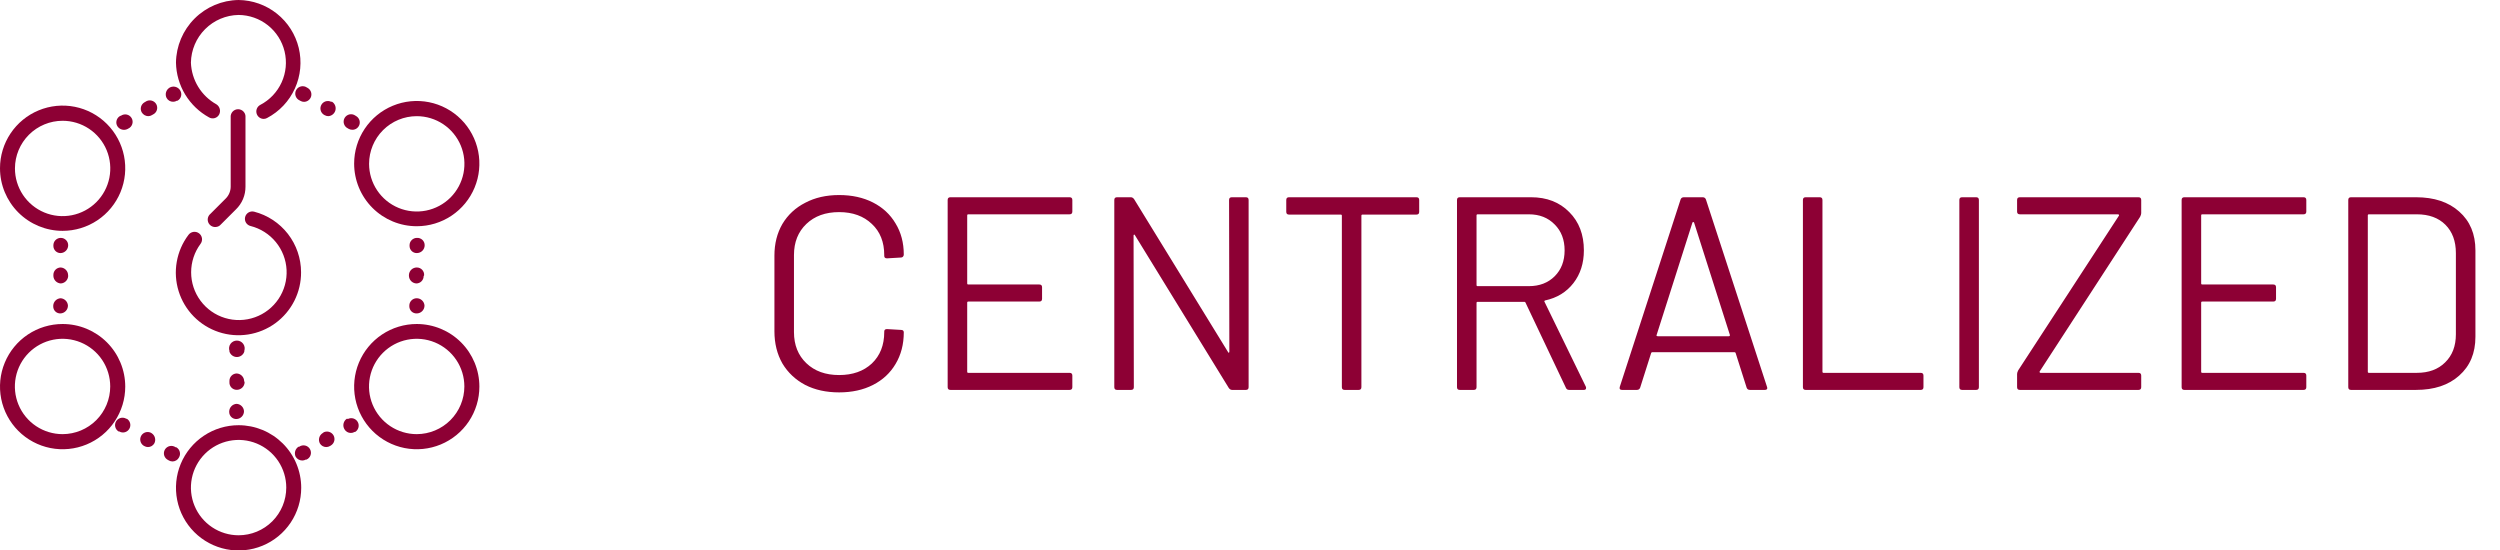 <svg width="218" height="48" viewBox="0 0 218 48" fill="none" xmlns="http://www.w3.org/2000/svg">
<path d="M5.283 26.007C5.116 26.017 4.959 26.087 4.84 26.206C4.722 26.324 4.651 26.482 4.642 26.648V26.717C4.641 26.799 4.657 26.881 4.688 26.958C4.72 27.034 4.767 27.103 4.827 27.161C4.886 27.218 4.957 27.263 5.034 27.292C5.111 27.322 5.194 27.335 5.276 27.331C5.452 27.322 5.616 27.247 5.737 27.119C5.858 26.992 5.925 26.824 5.925 26.648C5.915 26.482 5.844 26.324 5.726 26.206C5.608 26.087 5.45 26.017 5.283 26.007Z" fill="#8D0034"/>
<path d="M5.939 24.007C5.939 23.833 5.873 23.665 5.753 23.538C5.634 23.411 5.471 23.335 5.297 23.324C5.127 23.324 4.964 23.392 4.843 23.512C4.723 23.633 4.655 23.796 4.655 23.966V24.068C4.663 24.236 4.733 24.396 4.852 24.515C4.97 24.635 5.129 24.707 5.297 24.717C5.465 24.709 5.624 24.639 5.744 24.52C5.864 24.402 5.935 24.243 5.945 24.075L5.939 24.007Z" fill="#8D0034"/>
<path d="M5.304 20.744C5.219 20.743 5.135 20.759 5.056 20.791C4.977 20.823 4.906 20.87 4.846 20.93C4.785 20.989 4.737 21.06 4.705 21.139C4.672 21.217 4.655 21.301 4.655 21.386V21.454C4.656 21.537 4.674 21.62 4.707 21.696C4.74 21.772 4.789 21.841 4.849 21.899C4.91 21.956 4.981 22 5.059 22.03C5.137 22.059 5.22 22.072 5.304 22.068C5.478 22.058 5.641 21.981 5.76 21.854C5.879 21.727 5.946 21.56 5.945 21.386C5.945 21.215 5.878 21.052 5.757 20.932C5.637 20.812 5.474 20.744 5.304 20.744Z" fill="#8D0034"/>
<path d="M36.334 26.007C36.164 26.007 36.001 26.074 35.881 26.195C35.76 26.315 35.693 26.478 35.693 26.648V26.717C35.694 26.799 35.711 26.881 35.744 26.957C35.777 27.033 35.825 27.102 35.884 27.159C35.944 27.216 36.015 27.261 36.092 27.29C36.169 27.32 36.252 27.334 36.334 27.331C36.516 27.331 36.689 27.259 36.817 27.131C36.945 27.003 37.017 26.829 37.017 26.648C37.007 26.475 36.93 26.311 36.803 26.192C36.676 26.073 36.509 26.006 36.334 26.007Z" fill="#8D0034"/>
<path d="M36.983 24.007C36.99 23.919 36.978 23.831 36.949 23.748C36.919 23.665 36.873 23.588 36.812 23.524C36.752 23.46 36.679 23.409 36.598 23.375C36.517 23.34 36.429 23.323 36.341 23.324C36.167 23.324 35.999 23.39 35.873 23.509C35.746 23.629 35.669 23.792 35.659 23.966V24.068C35.667 24.236 35.737 24.396 35.855 24.515C35.974 24.635 36.132 24.707 36.3 24.717C36.471 24.717 36.634 24.649 36.754 24.529C36.874 24.409 36.942 24.245 36.942 24.075L36.983 24.007Z" fill="#8D0034"/>
<path d="M36.355 20.744C36.186 20.744 36.024 20.811 35.904 20.93C35.783 21.048 35.715 21.21 35.713 21.379V21.447C35.713 21.53 35.73 21.612 35.762 21.688C35.794 21.764 35.841 21.833 35.9 21.891C35.959 21.949 36.029 21.994 36.106 22.025C36.183 22.055 36.265 22.07 36.348 22.068C36.529 22.068 36.703 21.996 36.831 21.868C36.959 21.74 37.031 21.567 37.031 21.386C37.032 21.298 37.015 21.211 36.981 21.131C36.947 21.05 36.897 20.977 36.833 20.917C36.77 20.857 36.694 20.81 36.612 20.781C36.53 20.751 36.442 20.738 36.355 20.744Z" fill="#8D0034"/>
<path d="M20.635 35.215C20.465 35.223 20.305 35.294 20.186 35.414C20.066 35.534 19.995 35.694 19.986 35.864V35.925C19.986 36.008 20.003 36.091 20.036 36.168C20.069 36.245 20.117 36.314 20.178 36.372C20.239 36.429 20.311 36.474 20.389 36.503C20.468 36.531 20.551 36.544 20.635 36.539C20.809 36.529 20.972 36.452 21.091 36.325C21.21 36.199 21.277 36.031 21.276 35.857C21.267 35.69 21.196 35.532 21.078 35.414C20.959 35.295 20.802 35.225 20.635 35.215Z" fill="#8D0034"/>
<path d="M21.29 33.215C21.282 33.047 21.212 32.888 21.093 32.768C20.975 32.648 20.817 32.577 20.648 32.566C20.478 32.566 20.315 32.634 20.195 32.755C20.074 32.875 20.007 33.038 20.007 33.208V33.311C20 33.398 20.012 33.487 20.041 33.57C20.071 33.653 20.117 33.729 20.177 33.793C20.238 33.857 20.311 33.908 20.392 33.943C20.473 33.977 20.56 33.994 20.648 33.993C20.823 33.993 20.99 33.927 21.117 33.808C21.244 33.689 21.321 33.525 21.331 33.352L21.29 33.215Z" fill="#8D0034"/>
<path d="M21.304 30.594C21.337 30.491 21.346 30.382 21.33 30.276C21.313 30.169 21.271 30.068 21.208 29.98C21.145 29.893 21.062 29.822 20.966 29.773C20.87 29.724 20.763 29.698 20.655 29.698C20.547 29.698 20.441 29.724 20.345 29.773C20.249 29.822 20.166 29.893 20.102 29.98C20.039 30.068 19.997 30.169 19.981 30.276C19.964 30.382 19.973 30.491 20.007 30.594V30.662C20.052 30.799 20.139 30.918 20.255 31.002C20.372 31.086 20.512 31.132 20.655 31.132C20.799 31.132 20.939 31.086 21.056 31.002C21.172 30.918 21.259 30.799 21.304 30.662V30.594Z" fill="#8D0034"/>
<path d="M10.505 10.096L10.444 10.13C10.3 10.22 10.198 10.363 10.16 10.528C10.121 10.693 10.15 10.866 10.239 11.01C10.33 11.152 10.471 11.254 10.633 11.298C10.796 11.342 10.969 11.325 11.12 11.249L11.181 11.215C11.264 11.178 11.338 11.124 11.399 11.057C11.459 10.989 11.505 10.91 11.533 10.824C11.562 10.738 11.571 10.647 11.562 10.556C11.553 10.466 11.525 10.379 11.479 10.3C11.434 10.222 11.373 10.153 11.3 10.1C11.227 10.046 11.143 10.008 11.055 9.989C10.966 9.97 10.875 9.969 10.786 9.988C10.697 10.006 10.613 10.043 10.539 10.096H10.505Z" fill="#8D0034"/>
<path d="M12.683 8.874L12.601 8.921C12.527 8.963 12.462 9.019 12.41 9.086C12.358 9.153 12.32 9.23 12.297 9.312C12.275 9.394 12.27 9.479 12.28 9.563C12.292 9.648 12.319 9.729 12.362 9.802C12.421 9.899 12.502 9.979 12.6 10.037C12.698 10.094 12.808 10.126 12.921 10.13C13.035 10.13 13.146 10.1 13.242 10.041L13.324 9.993C13.407 9.956 13.481 9.902 13.542 9.835C13.603 9.768 13.649 9.688 13.677 9.602C13.705 9.516 13.715 9.425 13.705 9.335C13.696 9.244 13.668 9.157 13.623 9.078C13.578 9 13.517 8.931 13.444 8.878C13.37 8.824 13.287 8.787 13.198 8.767C13.11 8.748 13.018 8.747 12.929 8.766C12.84 8.784 12.756 8.821 12.683 8.874Z" fill="#8D0034"/>
<path d="M15.099 8.874C15.212 8.874 15.323 8.844 15.42 8.785H15.474C15.553 8.742 15.621 8.684 15.676 8.613C15.73 8.542 15.769 8.461 15.791 8.374C15.812 8.287 15.815 8.197 15.799 8.109C15.783 8.021 15.749 7.938 15.7 7.863C15.608 7.722 15.468 7.619 15.305 7.575C15.143 7.531 14.97 7.549 14.819 7.625L14.764 7.659C14.623 7.75 14.52 7.891 14.476 8.053C14.432 8.216 14.45 8.389 14.526 8.539C14.581 8.642 14.664 8.728 14.765 8.787C14.866 8.846 14.982 8.876 15.099 8.874Z" fill="#8D0034"/>
<path d="M30.348 11.201L30.403 11.236C30.501 11.289 30.611 11.317 30.724 11.317C30.866 11.319 31.005 11.273 31.119 11.187C31.232 11.101 31.314 10.979 31.351 10.841C31.387 10.704 31.377 10.557 31.322 10.426C31.266 10.295 31.169 10.186 31.044 10.116L30.99 10.082C30.916 10.029 30.832 9.992 30.743 9.974C30.654 9.956 30.563 9.956 30.474 9.975C30.386 9.995 30.302 10.032 30.229 10.086C30.156 10.14 30.095 10.208 30.049 10.287C30.004 10.365 29.976 10.453 29.967 10.543C29.958 10.633 29.968 10.724 29.996 10.81C30.024 10.896 30.07 10.976 30.13 11.043C30.191 11.111 30.265 11.164 30.348 11.201Z" fill="#8D0034"/>
<path d="M28.956 8.874H28.874C28.726 8.802 28.557 8.788 28.4 8.836C28.243 8.884 28.11 8.989 28.028 9.131C27.946 9.273 27.92 9.441 27.957 9.601C27.994 9.761 28.089 9.901 28.225 9.993L28.307 10.041C28.405 10.097 28.515 10.127 28.628 10.13C28.772 10.121 28.909 10.067 29.02 9.976C29.132 9.884 29.211 9.76 29.248 9.621C29.284 9.481 29.275 9.334 29.223 9.2C29.17 9.066 29.077 8.951 28.956 8.874Z" fill="#8D0034"/>
<path d="M26.833 7.672L26.771 7.638C26.698 7.585 26.614 7.549 26.525 7.53C26.436 7.512 26.344 7.512 26.256 7.532C26.167 7.551 26.084 7.589 26.01 7.642C25.937 7.696 25.876 7.764 25.831 7.843C25.786 7.922 25.758 8.009 25.749 8.099C25.739 8.189 25.749 8.28 25.777 8.367C25.805 8.453 25.851 8.532 25.912 8.6C25.973 8.667 26.047 8.721 26.13 8.758L26.191 8.792C26.288 8.851 26.399 8.882 26.512 8.881C26.654 8.879 26.791 8.831 26.903 8.744C27.015 8.657 27.096 8.536 27.132 8.399C27.169 8.261 27.159 8.116 27.105 7.985C27.051 7.854 26.955 7.744 26.833 7.672Z" fill="#8D0034"/>
<path d="M11.044 36.532L10.983 36.498C10.834 36.42 10.661 36.402 10.499 36.45C10.337 36.497 10.2 36.605 10.117 36.751C10.034 36.897 10.011 37.07 10.053 37.233C10.094 37.396 10.198 37.536 10.341 37.625H10.403C10.497 37.684 10.606 37.715 10.717 37.713C10.859 37.713 10.998 37.666 11.111 37.58C11.224 37.493 11.306 37.372 11.343 37.235C11.38 37.097 11.371 36.951 11.317 36.819C11.263 36.688 11.167 36.577 11.044 36.505V36.532Z" fill="#8D0034"/>
<path d="M13.222 37.775L13.14 37.727C12.993 37.662 12.827 37.653 12.675 37.703C12.522 37.753 12.393 37.857 12.313 37.997C12.233 38.136 12.208 38.3 12.242 38.457C12.277 38.614 12.368 38.753 12.498 38.846L12.58 38.894C12.677 38.953 12.788 38.983 12.901 38.983C13.015 38.984 13.127 38.954 13.226 38.896C13.324 38.838 13.405 38.755 13.461 38.655C13.537 38.505 13.554 38.332 13.51 38.169C13.466 38.007 13.363 37.866 13.222 37.775Z" fill="#8D0034"/>
<path d="M15.611 39.884C15.653 39.811 15.681 39.73 15.692 39.645C15.703 39.561 15.697 39.476 15.675 39.394C15.653 39.312 15.615 39.235 15.563 39.168C15.511 39.101 15.446 39.045 15.372 39.003H15.317C15.244 38.951 15.16 38.914 15.071 38.895C14.982 38.877 14.89 38.878 14.802 38.897C14.713 38.916 14.63 38.954 14.556 39.008C14.483 39.061 14.422 39.129 14.377 39.208C14.332 39.287 14.304 39.374 14.295 39.464C14.285 39.554 14.295 39.646 14.323 39.732C14.351 39.818 14.397 39.897 14.458 39.965C14.519 40.032 14.593 40.086 14.676 40.123L14.73 40.157C14.829 40.21 14.939 40.238 15.051 40.239C15.168 40.236 15.282 40.202 15.38 40.139C15.479 40.077 15.559 39.989 15.611 39.884Z" fill="#8D0034"/>
<path d="M30.3 36.512H30.246C30.1 36.608 29.997 36.757 29.958 36.927C29.918 37.097 29.946 37.276 30.034 37.427C30.089 37.526 30.171 37.61 30.269 37.667C30.367 37.725 30.48 37.755 30.594 37.754C30.707 37.755 30.818 37.724 30.915 37.666H30.969C31.113 37.578 31.216 37.437 31.258 37.274C31.3 37.111 31.277 36.938 31.193 36.792C31.11 36.646 30.973 36.538 30.812 36.49C30.65 36.443 30.477 36.461 30.328 36.539L30.3 36.512Z" fill="#8D0034"/>
<path d="M28.205 37.727L28.123 37.775C27.981 37.867 27.878 38.01 27.836 38.174C27.793 38.338 27.812 38.512 27.891 38.662C27.947 38.759 28.027 38.84 28.124 38.896C28.221 38.953 28.331 38.982 28.444 38.983C28.559 38.984 28.672 38.954 28.771 38.894L28.853 38.846C29.002 38.756 29.108 38.61 29.149 38.441C29.19 38.272 29.162 38.094 29.072 37.945C28.981 37.797 28.835 37.691 28.666 37.65C28.497 37.609 28.319 37.636 28.171 37.727H28.205Z" fill="#8D0034"/>
<path d="M26.089 38.956H26.027C25.886 39.047 25.783 39.188 25.739 39.35C25.695 39.513 25.713 39.686 25.788 39.836C25.849 39.933 25.932 40.013 26.031 40.069C26.13 40.124 26.241 40.155 26.355 40.157C26.465 40.157 26.573 40.129 26.669 40.075H26.73C26.813 40.038 26.887 39.984 26.948 39.917C27.009 39.85 27.055 39.77 27.083 39.684C27.111 39.598 27.121 39.507 27.111 39.416C27.102 39.326 27.074 39.239 27.029 39.16C26.984 39.082 26.923 39.013 26.85 38.96C26.776 38.906 26.693 38.868 26.604 38.849C26.516 38.83 26.424 38.829 26.335 38.848C26.246 38.866 26.163 38.903 26.089 38.956Z" fill="#8D0034"/>
<path d="M18.232 10.239C18.306 10.282 18.389 10.309 18.474 10.319C18.559 10.329 18.645 10.322 18.728 10.297C18.81 10.273 18.887 10.233 18.953 10.178C19.019 10.123 19.073 10.056 19.113 9.98C19.189 9.829 19.206 9.656 19.162 9.493C19.118 9.331 19.015 9.19 18.874 9.099C18.221 8.735 17.673 8.209 17.284 7.572C16.894 6.935 16.675 6.207 16.648 5.461C16.666 4.364 17.11 3.317 17.886 2.541C18.661 1.765 19.708 1.321 20.805 1.304C21.733 1.311 22.632 1.628 23.359 2.204C24.085 2.781 24.598 3.584 24.816 4.486C25.033 5.388 24.943 6.337 24.558 7.182C24.174 8.026 23.519 8.718 22.696 9.147C22.569 9.214 22.468 9.322 22.408 9.453C22.349 9.584 22.335 9.732 22.369 9.872C22.402 10.012 22.482 10.137 22.594 10.227C22.706 10.317 22.846 10.367 22.99 10.369C23.092 10.368 23.193 10.342 23.283 10.293C24.359 9.728 25.215 8.82 25.716 7.713C26.217 6.606 26.335 5.364 26.051 4.182C25.766 3.001 25.096 1.948 24.146 1.191C23.196 0.433 22.02 0.014 20.805 0C19.363 0.019 17.985 0.601 16.966 1.621C15.946 2.641 15.364 4.019 15.345 5.461C15.363 6.441 15.64 7.399 16.146 8.238C16.654 9.077 17.373 9.767 18.232 10.239Z" fill="#8D0034"/>
<path d="M26.253 23.741C26.252 22.531 25.849 21.355 25.108 20.399C24.366 19.443 23.328 18.76 22.157 18.457C22.075 18.437 21.99 18.433 21.906 18.445C21.822 18.457 21.742 18.486 21.669 18.529C21.597 18.573 21.534 18.63 21.483 18.698C21.433 18.766 21.396 18.843 21.375 18.925C21.355 19.007 21.351 19.092 21.363 19.176C21.375 19.259 21.404 19.34 21.447 19.413C21.491 19.485 21.548 19.548 21.616 19.599C21.684 19.649 21.761 19.686 21.843 19.706C22.71 19.924 23.483 20.414 24.05 21.105C24.617 21.795 24.946 22.65 24.99 23.542C25.033 24.434 24.789 25.317 24.292 26.06C23.796 26.802 23.073 27.366 22.232 27.666C21.391 27.967 20.475 27.989 19.62 27.729C18.765 27.47 18.017 26.942 17.485 26.224C16.953 25.506 16.666 24.636 16.667 23.743C16.668 22.849 16.955 21.98 17.488 21.263C17.592 21.123 17.637 20.948 17.612 20.776C17.587 20.604 17.494 20.449 17.355 20.345C17.216 20.241 17.041 20.196 16.868 20.221C16.696 20.246 16.541 20.338 16.437 20.478C15.913 21.17 15.562 21.977 15.413 22.833C15.263 23.688 15.32 24.566 15.578 25.395C15.836 26.224 16.288 26.979 16.896 27.599C17.505 28.218 18.252 28.683 19.076 28.956C19.9 29.229 20.777 29.301 21.635 29.167C22.493 29.033 23.306 28.697 24.008 28.186C24.709 27.674 25.279 27.003 25.669 26.228C26.06 25.452 26.26 24.595 26.253 23.727V23.741Z" fill="#8D0034"/>
<path d="M20.805 37.078C19.725 37.078 18.67 37.399 17.772 37.999C16.874 38.599 16.174 39.452 15.76 40.45C15.347 41.447 15.239 42.545 15.45 43.605C15.66 44.664 16.18 45.637 16.944 46.401C17.708 47.164 18.681 47.684 19.74 47.895C20.799 48.106 21.897 47.998 22.895 47.584C23.893 47.171 24.746 46.471 25.346 45.573C25.946 44.675 26.266 43.619 26.266 42.539C26.266 41.822 26.125 41.112 25.851 40.45C25.576 39.787 25.174 39.185 24.667 38.678C24.16 38.171 23.558 37.769 22.895 37.494C22.233 37.22 21.523 37.078 20.805 37.078ZM20.805 46.676C19.983 46.676 19.18 46.432 18.496 45.975C17.812 45.518 17.279 44.869 16.965 44.11C16.65 43.35 16.568 42.514 16.728 41.708C16.889 40.901 17.285 40.161 17.866 39.579C18.447 38.998 19.188 38.602 19.994 38.442C20.801 38.281 21.637 38.364 22.396 38.678C23.156 38.993 23.805 39.526 24.262 40.209C24.719 40.893 24.962 41.697 24.962 42.519C24.962 43.621 24.524 44.679 23.745 45.458C22.965 46.238 21.908 46.676 20.805 46.676Z" fill="#8D0034"/>
<path d="M5.461 20.13C6.541 20.13 7.597 19.809 8.495 19.209C9.393 18.609 10.092 17.756 10.506 16.759C10.919 15.761 11.027 14.663 10.817 13.604C10.606 12.544 10.086 11.571 9.322 10.808C8.558 10.044 7.585 9.524 6.526 9.313C5.467 9.102 4.369 9.211 3.371 9.624C2.373 10.037 1.52 10.737 0.92 11.635C0.32 12.533 2.46039e-06 13.589 2.46039e-06 14.669C2.46039e-06 16.117 0.575 17.506 1.599 18.53C2.624 19.554 4.012 20.13 5.461 20.13ZM5.461 10.532C6.283 10.532 7.087 10.776 7.771 11.233C8.455 11.691 8.988 12.34 9.302 13.1C9.616 13.86 9.698 14.696 9.537 15.503C9.376 16.309 8.98 17.05 8.398 17.631C7.816 18.212 7.074 18.608 6.268 18.767C5.461 18.927 4.625 18.844 3.865 18.528C3.106 18.212 2.457 17.678 2.001 16.994C1.545 16.309 1.302 15.505 1.304 14.683C1.306 13.581 1.744 12.526 2.524 11.748C3.303 10.97 4.359 10.532 5.461 10.532Z" fill="#8D0034"/>
<path d="M36.341 28.253C35.261 28.253 34.206 28.573 33.307 29.173C32.41 29.773 31.709 30.626 31.296 31.624C30.883 32.621 30.775 33.719 30.985 34.779C31.196 35.838 31.716 36.811 32.48 37.575C33.244 38.338 34.217 38.858 35.276 39.069C36.335 39.28 37.433 39.172 38.431 38.758C39.429 38.345 40.282 37.645 40.882 36.747C41.482 35.849 41.802 34.793 41.802 33.713C41.802 32.265 41.227 30.876 40.203 29.852C39.178 28.828 37.79 28.253 36.341 28.253ZM36.341 37.857C35.519 37.858 34.714 37.615 34.03 37.159C33.345 36.703 32.812 36.055 32.496 35.295C32.18 34.536 32.097 33.7 32.257 32.893C32.416 32.086 32.812 31.345 33.393 30.763C33.974 30.181 34.714 29.784 35.521 29.623C36.328 29.462 37.164 29.544 37.924 29.858C38.684 30.173 39.333 30.706 39.79 31.389C40.248 32.073 40.492 32.877 40.492 33.7C40.492 34.801 40.054 35.857 39.276 36.637C38.498 37.416 37.443 37.855 36.341 37.857Z" fill="#8D0034"/>
<path d="M36.341 19.727C37.421 19.727 38.477 19.407 39.375 18.807C40.273 18.207 40.973 17.354 41.386 16.356C41.8 15.358 41.908 14.26 41.697 13.201C41.486 12.142 40.966 11.169 40.203 10.405C39.439 9.641 38.466 9.121 37.407 8.91C36.347 8.7 35.249 8.808 34.252 9.221C33.254 9.634 32.401 10.334 31.801 11.232C31.201 12.13 30.881 13.186 30.881 14.266C30.881 15.714 31.456 17.104 32.48 18.128C33.504 19.152 34.893 19.727 36.341 19.727ZM36.341 10.13C37.163 10.13 37.967 10.373 38.651 10.83C39.334 11.287 39.867 11.936 40.182 12.696C40.496 13.456 40.579 14.291 40.418 15.098C40.258 15.904 39.862 16.645 39.281 17.226C38.699 17.808 37.959 18.203 37.152 18.364C36.346 18.524 35.51 18.442 34.751 18.127C33.991 17.813 33.342 17.28 32.885 16.596C32.428 15.913 32.184 15.109 32.184 14.287C32.184 13.184 32.622 12.127 33.402 11.347C34.181 10.568 35.239 10.13 36.341 10.13Z" fill="#8D0034"/>
<path d="M5.461 28.253C4.381 28.253 3.325 28.573 2.427 29.173C1.529 29.773 0.829 30.626 0.416 31.624C0.002 32.621 -0.106 33.719 0.105 34.779C0.316 35.838 0.836 36.811 1.599 37.575C2.363 38.338 3.336 38.858 4.395 39.069C5.455 39.28 6.553 39.172 7.55 38.758C8.548 38.345 9.401 37.645 10.001 36.747C10.601 35.849 10.921 34.793 10.921 33.713C10.921 32.265 10.346 30.876 9.322 29.852C8.298 28.828 6.909 28.253 5.461 28.253ZM5.461 37.857C4.638 37.858 3.834 37.615 3.149 37.159C2.465 36.703 1.931 36.055 1.615 35.295C1.3 34.536 1.216 33.7 1.376 32.893C1.536 32.086 1.931 31.345 2.512 30.763C3.093 30.181 3.834 29.784 4.64 29.623C5.447 29.462 6.283 29.544 7.043 29.858C7.803 30.173 8.453 30.706 8.91 31.389C9.367 32.073 9.611 32.877 9.611 33.7C9.611 34.801 9.174 35.857 8.396 36.637C7.618 37.416 6.562 37.855 5.461 37.857Z" fill="#8D0034"/>
<path d="M19.263 19.57L20.587 18.246C20.848 17.99 21.055 17.684 21.196 17.346C21.337 17.008 21.408 16.646 21.406 16.28V10.239C21.415 10.149 21.406 10.057 21.378 9.971C21.349 9.885 21.303 9.805 21.242 9.738C21.182 9.671 21.108 9.617 21.024 9.58C20.942 9.543 20.852 9.524 20.761 9.524C20.67 9.524 20.581 9.543 20.498 9.58C20.415 9.617 20.34 9.671 20.28 9.738C20.219 9.805 20.173 9.885 20.145 9.971C20.116 10.057 20.107 10.149 20.116 10.239V16.266C20.116 16.462 20.078 16.655 20.003 16.835C19.928 17.016 19.818 17.18 19.679 17.317L18.348 18.648C18.242 18.736 18.167 18.855 18.133 18.988C18.099 19.121 18.108 19.261 18.159 19.389C18.21 19.516 18.3 19.624 18.416 19.697C18.532 19.77 18.669 19.805 18.805 19.795C18.893 19.792 18.979 19.77 19.058 19.731C19.137 19.692 19.207 19.637 19.263 19.57Z" fill="#8D0034"/>
<path d="M73.17 34.216C72.05 34.216 71.066 34 70.218 33.568C69.37 33.12 68.706 32.496 68.226 31.696C67.762 30.88 67.53 29.944 67.53 28.888V22.288C67.53 21.248 67.762 20.328 68.226 19.528C68.706 18.728 69.37 18.112 70.218 17.68C71.066 17.232 72.05 17.008 73.17 17.008C74.29 17.008 75.274 17.224 76.122 17.656C76.97 18.088 77.626 18.696 78.09 19.48C78.57 20.264 78.81 21.168 78.81 22.192C78.81 22.272 78.786 22.336 78.738 22.384C78.69 22.432 78.634 22.456 78.57 22.456L77.346 22.528C77.186 22.528 77.106 22.456 77.106 22.312V22.24C77.106 21.104 76.746 20.2 76.026 19.528C75.306 18.84 74.354 18.496 73.17 18.496C71.986 18.496 71.034 18.84 70.314 19.528C69.594 20.216 69.234 21.12 69.234 22.24V28.96C69.234 30.08 69.594 30.984 70.314 31.672C71.034 32.36 71.986 32.704 73.17 32.704C74.354 32.704 75.306 32.368 76.026 31.696C76.746 31.008 77.106 30.096 77.106 28.96V28.912C77.106 28.768 77.186 28.696 77.346 28.696L78.57 28.768C78.73 28.768 78.81 28.84 78.81 28.984C78.81 30.024 78.57 30.944 78.09 31.744C77.626 32.528 76.97 33.136 76.122 33.568C75.274 34 74.29 34.216 73.17 34.216ZM93.508 18.448C93.508 18.608 93.428 18.688 93.268 18.688H84.436C84.372 18.688 84.34 18.72 84.34 18.784V24.712C84.34 24.776 84.372 24.808 84.436 24.808H90.628C90.788 24.808 90.868 24.888 90.868 25.048V26.056C90.868 26.216 90.788 26.296 90.628 26.296H84.436C84.372 26.296 84.34 26.328 84.34 26.392V32.416C84.34 32.48 84.372 32.512 84.436 32.512H93.268C93.428 32.512 93.508 32.592 93.508 32.752V33.76C93.508 33.92 93.428 34 93.268 34H82.876C82.716 34 82.636 33.92 82.636 33.76V17.44C82.636 17.28 82.716 17.2 82.876 17.2H93.268C93.428 17.2 93.508 17.28 93.508 17.44V18.448ZM107.175 17.44C107.175 17.28 107.255 17.2 107.415 17.2H108.639C108.799 17.2 108.879 17.28 108.879 17.44V33.76C108.879 33.92 108.799 34 108.639 34H107.439C107.327 34 107.231 33.944 107.151 33.832L98.967 20.512C98.951 20.464 98.927 20.448 98.895 20.464C98.863 20.464 98.847 20.488 98.847 20.536L98.871 33.76C98.871 33.92 98.791 34 98.631 34H97.407C97.247 34 97.167 33.92 97.167 33.76V17.44C97.167 17.28 97.247 17.2 97.407 17.2H98.607C98.719 17.2 98.815 17.256 98.895 17.368L107.079 30.688C107.095 30.736 107.119 30.76 107.151 30.76C107.183 30.744 107.199 30.712 107.199 30.664L107.175 17.44ZM123.514 17.2C123.674 17.2 123.754 17.28 123.754 17.44V18.472C123.754 18.632 123.674 18.712 123.514 18.712H118.81C118.746 18.712 118.714 18.744 118.714 18.808V33.76C118.714 33.92 118.634 34 118.474 34H117.25C117.09 34 117.01 33.92 117.01 33.76V18.808C117.01 18.744 116.978 18.712 116.914 18.712H112.402C112.242 18.712 112.162 18.632 112.162 18.472V17.44C112.162 17.28 112.242 17.2 112.402 17.2H123.514ZM136.842 34C136.698 34 136.602 33.944 136.554 33.832L133.026 26.392C133.01 26.344 132.978 26.32 132.93 26.32H128.85C128.786 26.32 128.754 26.352 128.754 26.416V33.76C128.754 33.92 128.674 34 128.514 34H127.29C127.13 34 127.05 33.92 127.05 33.76V17.44C127.05 17.28 127.13 17.2 127.29 17.2H133.506C134.882 17.2 135.994 17.632 136.842 18.496C137.69 19.344 138.114 20.456 138.114 21.832C138.114 22.952 137.81 23.904 137.202 24.688C136.594 25.472 135.77 25.976 134.73 26.2C134.666 26.232 134.65 26.272 134.682 26.32L138.282 33.712C138.298 33.744 138.306 33.784 138.306 33.832C138.306 33.944 138.242 34 138.114 34H136.842ZM128.85 18.688C128.786 18.688 128.754 18.72 128.754 18.784V24.856C128.754 24.92 128.786 24.952 128.85 24.952H133.314C134.242 24.952 134.994 24.664 135.57 24.088C136.146 23.512 136.434 22.76 136.434 21.832C136.434 20.904 136.146 20.152 135.57 19.576C134.994 18.984 134.242 18.688 133.314 18.688H128.85ZM152.596 34C152.452 34 152.356 33.936 152.308 33.808L151.348 30.784C151.332 30.736 151.3 30.712 151.252 30.712H144.076C144.028 30.712 143.996 30.736 143.98 30.784L143.02 33.808C142.972 33.936 142.876 34 142.732 34H141.436C141.26 34 141.196 33.912 141.244 33.736L146.548 17.392C146.596 17.264 146.692 17.2 146.836 17.2H148.468C148.612 17.2 148.708 17.264 148.756 17.392L154.084 33.736L154.108 33.832C154.108 33.944 154.036 34 153.892 34H152.596ZM144.46 29.2C144.444 29.232 144.444 29.264 144.46 29.296C144.492 29.312 144.524 29.32 144.556 29.32H150.748C150.78 29.32 150.804 29.312 150.82 29.296C150.852 29.264 150.86 29.232 150.844 29.2L147.724 19.408C147.708 19.376 147.684 19.36 147.652 19.36C147.62 19.36 147.596 19.376 147.58 19.408L144.46 29.2ZM157.454 34C157.294 34 157.214 33.92 157.214 33.76V17.44C157.214 17.28 157.294 17.2 157.454 17.2H158.678C158.838 17.2 158.918 17.28 158.918 17.44V32.416C158.918 32.48 158.95 32.512 159.014 32.512H167.486C167.646 32.512 167.726 32.592 167.726 32.752V33.76C167.726 33.92 167.646 34 167.486 34H157.454ZM171.095 34C170.935 34 170.855 33.92 170.855 33.76V17.44C170.855 17.28 170.935 17.2 171.095 17.2H172.319C172.479 17.2 172.559 17.28 172.559 17.44V33.76C172.559 33.92 172.479 34 172.319 34H171.095ZM176.13 34C175.97 34 175.89 33.92 175.89 33.76V32.608C175.89 32.528 175.922 32.424 175.986 32.296L184.77 18.808C184.786 18.792 184.786 18.768 184.77 18.736C184.754 18.704 184.73 18.688 184.698 18.688H176.13C175.97 18.688 175.89 18.608 175.89 18.448V17.44C175.89 17.28 175.97 17.2 176.13 17.2H186.474C186.634 17.2 186.714 17.28 186.714 17.44V18.592C186.714 18.672 186.682 18.776 186.618 18.904L177.858 32.392C177.842 32.408 177.842 32.432 177.858 32.464C177.874 32.496 177.898 32.512 177.93 32.512H186.474C186.634 32.512 186.714 32.592 186.714 32.752V33.76C186.714 33.92 186.634 34 186.474 34H176.13ZM201.11 18.448C201.11 18.608 201.03 18.688 200.87 18.688H192.038C191.974 18.688 191.942 18.72 191.942 18.784V24.712C191.942 24.776 191.974 24.808 192.038 24.808H198.23C198.39 24.808 198.47 24.888 198.47 25.048V26.056C198.47 26.216 198.39 26.296 198.23 26.296H192.038C191.974 26.296 191.942 26.328 191.942 26.392V32.416C191.942 32.48 191.974 32.512 192.038 32.512H200.87C201.03 32.512 201.11 32.592 201.11 32.752V33.76C201.11 33.92 201.03 34 200.87 34H190.478C190.318 34 190.238 33.92 190.238 33.76V17.44C190.238 17.28 190.318 17.2 190.478 17.2H200.87C201.03 17.2 201.11 17.28 201.11 17.44V18.448ZM205.009 34C204.849 34 204.769 33.92 204.769 33.76V17.44C204.769 17.28 204.849 17.2 205.009 17.2H210.673C212.257 17.2 213.513 17.616 214.441 18.448C215.385 19.28 215.857 20.408 215.857 21.832V29.368C215.857 30.792 215.385 31.92 214.441 32.752C213.513 33.584 212.257 34 210.673 34H205.009ZM206.473 32.416C206.473 32.48 206.505 32.512 206.569 32.512H210.745C211.785 32.512 212.609 32.208 213.217 31.6C213.841 30.992 214.153 30.176 214.153 29.152V22.072C214.153 21.032 213.849 20.208 213.241 19.6C212.633 18.992 211.801 18.688 210.745 18.688H206.569C206.505 18.688 206.473 18.72 206.473 18.784V32.416Z" fill="#8D0034"/>
</svg>
